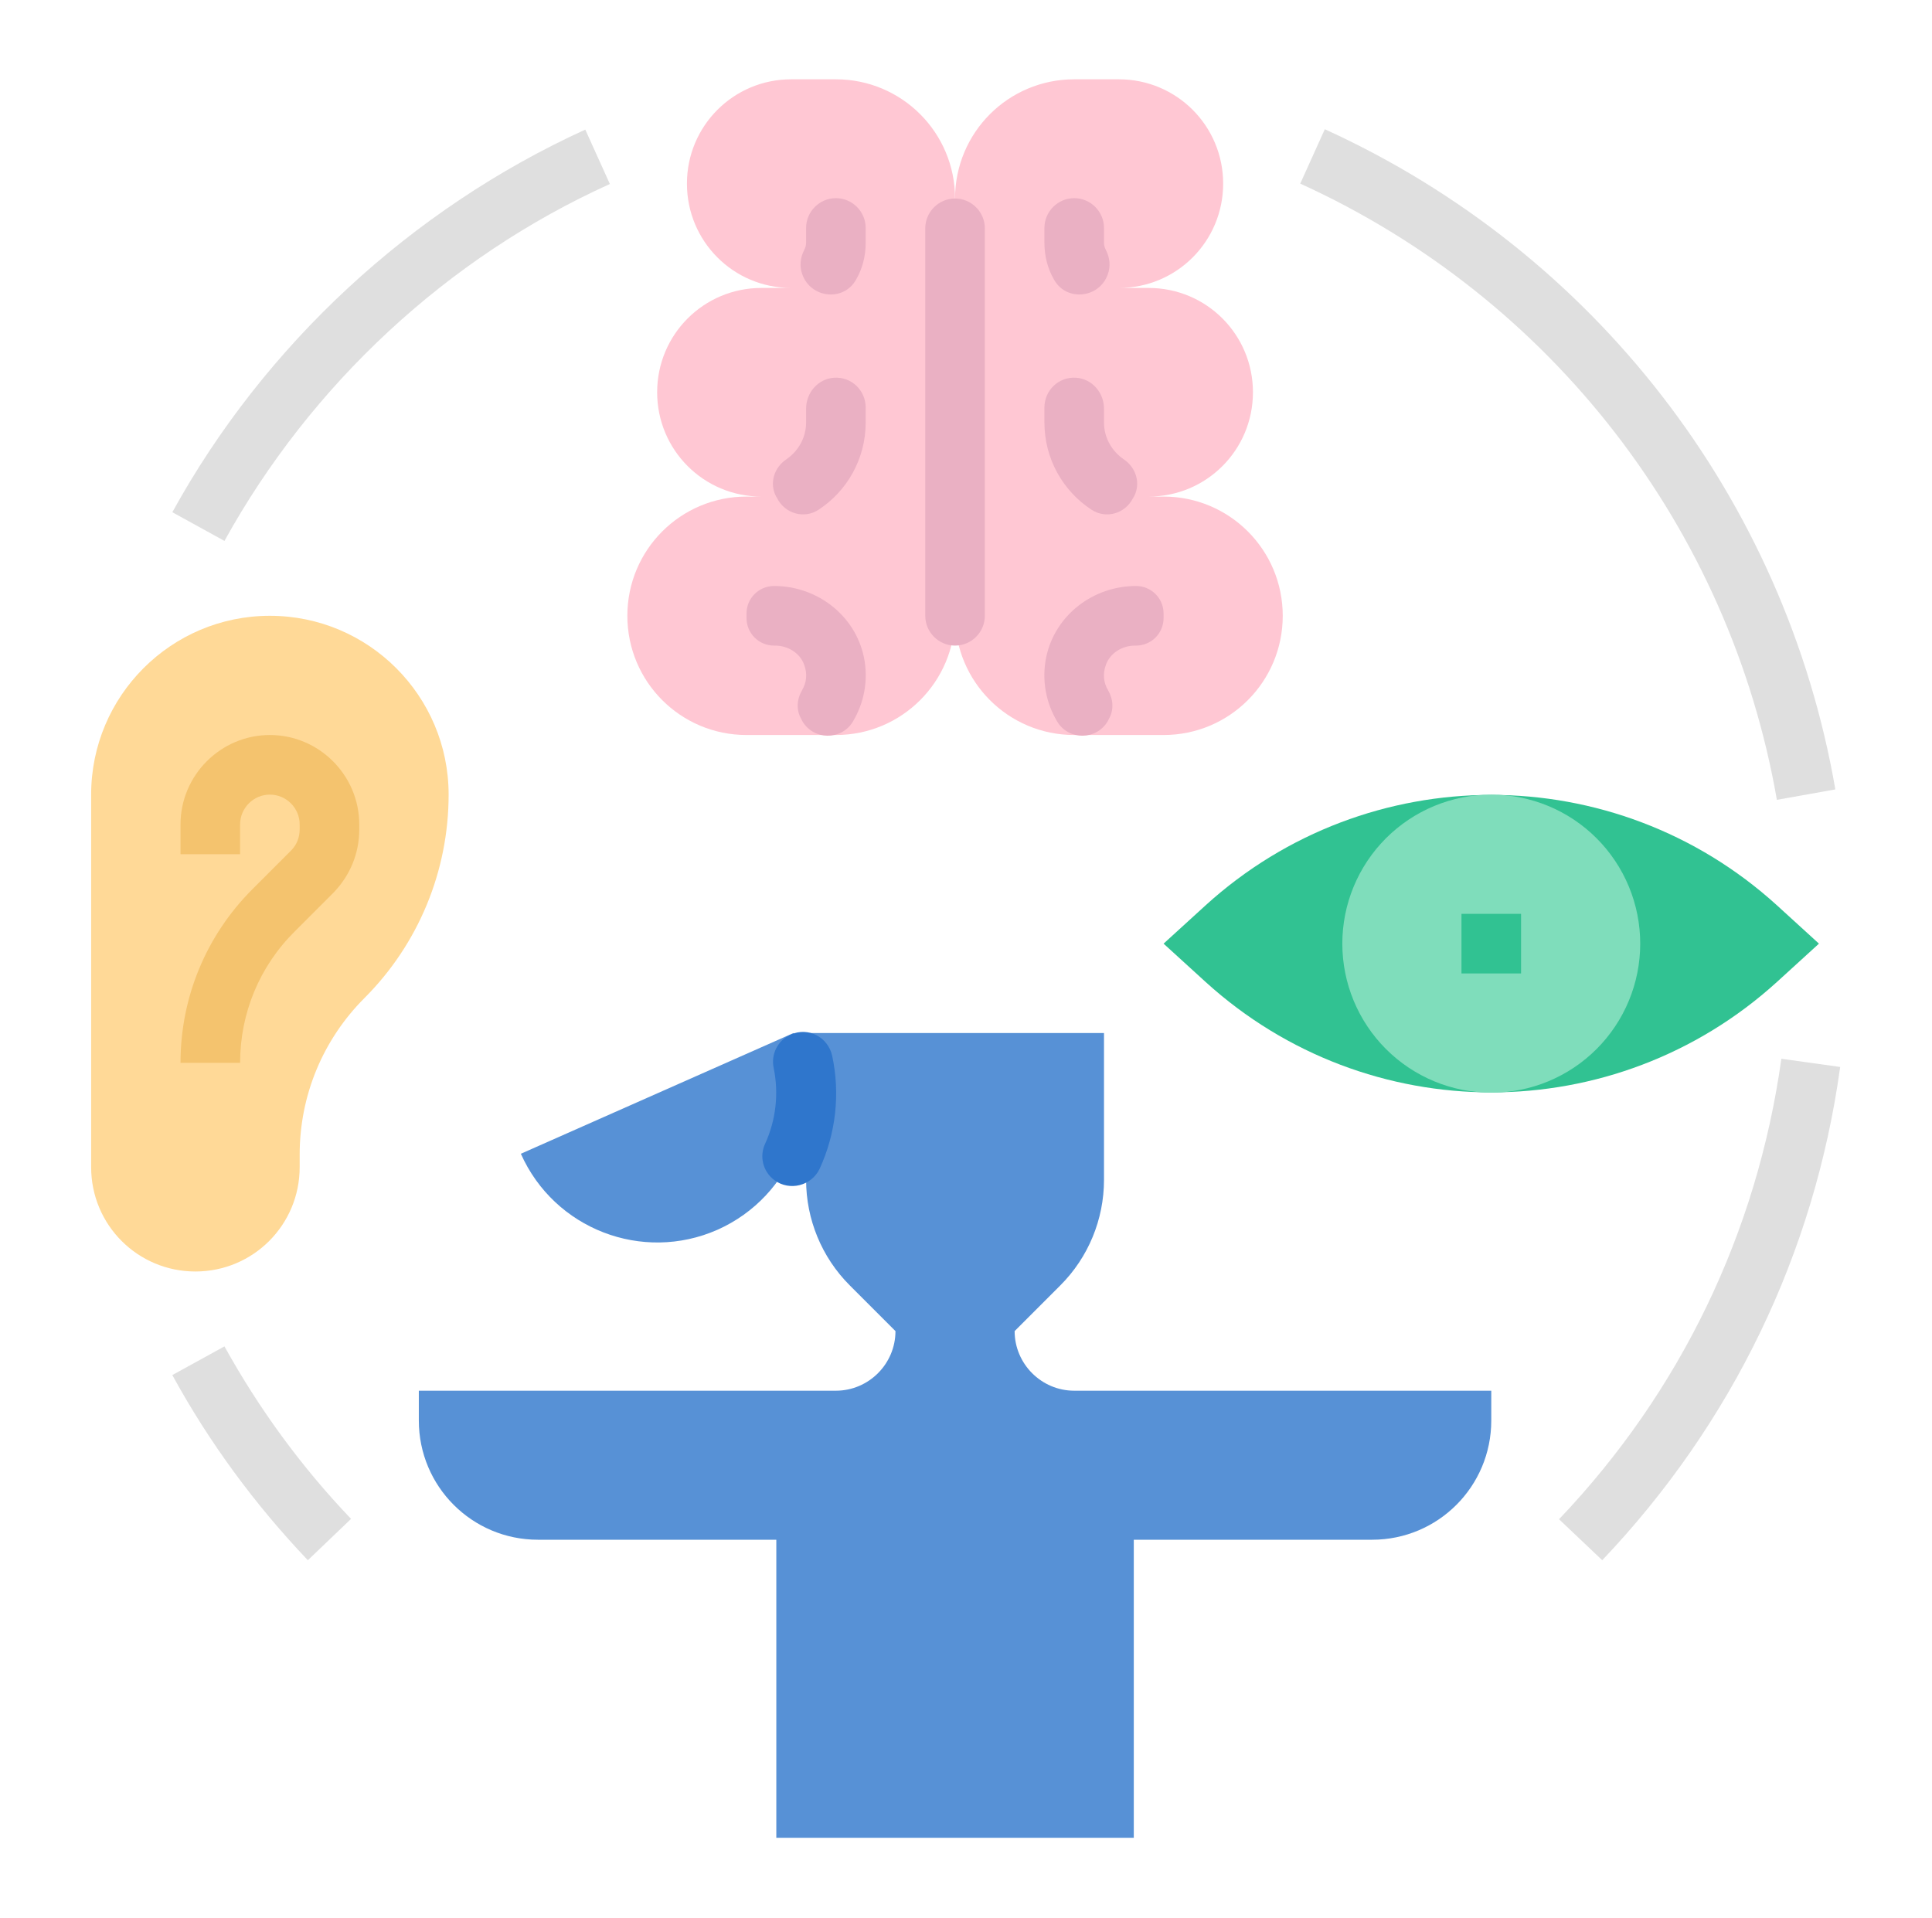 <svg xmlns="http://www.w3.org/2000/svg" xmlns:xlink="http://www.w3.org/1999/xlink" width="1280" zoomAndPan="magnify" viewBox="0 0 960 953.25" height="1271" preserveAspectRatio="xMidYMid meet" version="1.0"><defs><clipPath id="decbd339be"><path d="M 311 39.41 L 475 39.41 L 475 366 L 311 366 Z M 311 39.41 " clip-rule="nonzero"/></clipPath><clipPath id="dded49d3e3"><path d="M 774 526 L 914.863 526 L 914.863 776 L 774 776 Z M 774 526 " clip-rule="nonzero"/></clipPath><clipPath id="9a8dd572e6"><path d="M 208 513 L 742 513 L 742 913.223 L 208 913.223 Z M 208 513 " clip-rule="nonzero"/></clipPath><clipPath id="a7d5f3a24a"><path d="M 474 39.41 L 638 39.41 L 638 366 L 474 366 Z M 474 39.41 " clip-rule="nonzero"/></clipPath></defs><path fill="#31c292" d="M 903.828 468.914 L 882.922 487.98 C 802.434 561.105 679.57 561.105 599.086 487.98 L 578.176 468.914 L 599.086 449.844 C 679.57 376.719 802.434 376.719 882.922 449.844 Z M 903.828 468.914 " fill-opacity="1" fill-rule="nonzero"/><path fill="#7fddbb" d="M 815.016 468.914 C 815.016 470.125 814.984 471.336 814.926 472.547 C 814.867 473.758 814.777 474.965 814.656 476.172 C 814.539 477.375 814.391 478.578 814.215 479.777 C 814.035 480.977 813.828 482.172 813.594 483.359 C 813.355 484.547 813.09 485.73 812.797 486.906 C 812.5 488.082 812.18 489.25 811.828 490.41 C 811.477 491.566 811.098 492.719 810.688 493.859 C 810.281 495 809.844 496.133 809.379 497.25 C 808.918 498.371 808.426 499.477 807.91 500.574 C 807.391 501.668 806.848 502.75 806.273 503.82 C 805.703 504.891 805.105 505.941 804.484 506.984 C 803.863 508.023 803.215 509.047 802.539 510.055 C 801.867 511.062 801.172 512.051 800.449 513.023 C 799.727 514 798.984 514.953 798.215 515.891 C 797.445 516.828 796.656 517.746 795.84 518.645 C 795.027 519.539 794.191 520.418 793.336 521.273 C 792.48 522.133 791.602 522.969 790.707 523.781 C 789.809 524.594 788.891 525.387 787.953 526.156 C 787.02 526.926 786.062 527.668 785.09 528.391 C 784.117 529.113 783.129 529.812 782.121 530.484 C 781.113 531.156 780.09 531.805 779.051 532.43 C 778.012 533.051 776.961 533.648 775.891 534.219 C 774.824 534.793 773.742 535.336 772.645 535.855 C 771.551 536.371 770.445 536.863 769.324 537.328 C 768.207 537.793 767.078 538.227 765.938 538.637 C 764.797 539.043 763.645 539.426 762.488 539.777 C 761.328 540.129 760.16 540.449 758.984 540.746 C 757.812 541.039 756.629 541.305 755.441 541.543 C 754.254 541.777 753.059 541.984 751.863 542.164 C 750.664 542.34 749.461 542.488 748.258 542.609 C 747.051 542.727 745.844 542.816 744.633 542.875 C 743.426 542.934 742.215 542.965 741.004 542.965 C 739.789 542.965 738.582 542.934 737.371 542.875 C 736.16 542.816 734.953 542.727 733.746 542.609 C 732.543 542.488 731.34 542.34 730.141 542.164 C 728.945 541.984 727.75 541.777 726.562 541.543 C 725.375 541.305 724.195 541.039 723.02 540.746 C 721.844 540.449 720.676 540.129 719.52 539.777 C 718.359 539.426 717.207 539.043 716.066 538.637 C 714.93 538.227 713.797 537.793 712.68 537.328 C 711.559 536.863 710.453 536.371 709.359 535.855 C 708.262 535.336 707.18 534.793 706.113 534.219 C 705.043 533.648 703.992 533.051 702.953 532.43 C 701.914 531.805 700.891 531.156 699.883 530.484 C 698.875 529.812 697.887 529.113 696.914 528.391 C 695.941 527.668 694.984 526.926 694.051 526.156 C 693.113 525.387 692.195 524.594 691.297 523.781 C 690.402 522.969 689.523 522.133 688.668 521.273 C 687.812 520.418 686.977 519.539 686.164 518.645 C 685.348 517.746 684.559 516.828 683.789 515.891 C 683.023 514.953 682.277 514 681.555 513.023 C 680.832 512.051 680.137 511.062 679.465 510.055 C 678.789 509.047 678.145 508.023 677.52 506.984 C 676.898 505.941 676.301 504.891 675.73 503.82 C 675.16 502.75 674.613 501.668 674.098 500.574 C 673.578 499.477 673.086 498.371 672.625 497.25 C 672.16 496.133 671.727 495 671.316 493.859 C 670.91 492.719 670.527 491.566 670.176 490.41 C 669.824 489.25 669.504 488.082 669.207 486.906 C 668.914 485.73 668.648 484.547 668.414 483.359 C 668.176 482.172 667.969 480.977 667.793 479.777 C 667.613 478.578 667.465 477.375 667.348 476.172 C 667.227 474.965 667.141 473.758 667.078 472.547 C 667.02 471.336 666.988 470.125 666.988 468.914 C 666.988 467.699 667.02 466.488 667.078 465.277 C 667.141 464.07 667.227 462.859 667.348 461.652 C 667.465 460.449 667.613 459.246 667.793 458.047 C 667.969 456.848 668.176 455.652 668.414 454.465 C 668.648 453.277 668.914 452.094 669.207 450.918 C 669.504 449.742 669.824 448.574 670.176 447.418 C 670.527 446.258 670.91 445.105 671.316 443.965 C 671.727 442.824 672.16 441.695 672.625 440.574 C 673.086 439.453 673.578 438.348 674.098 437.25 C 674.613 436.156 675.16 435.074 675.73 434.004 C 676.301 432.938 676.898 431.883 677.52 430.844 C 678.145 429.801 678.789 428.777 679.465 427.77 C 680.137 426.766 680.832 425.773 681.555 424.801 C 682.277 423.828 683.023 422.871 683.789 421.934 C 684.559 420.996 685.348 420.082 686.164 419.184 C 686.977 418.285 687.812 417.406 688.668 416.551 C 689.523 415.691 690.402 414.859 691.297 414.043 C 692.195 413.23 693.113 412.438 694.051 411.668 C 694.984 410.902 695.941 410.156 696.914 409.434 C 697.887 408.711 698.875 408.016 699.883 407.34 C 700.891 406.668 701.914 406.02 702.953 405.395 C 703.992 404.773 705.043 404.176 706.113 403.605 C 707.18 403.035 708.262 402.488 709.359 401.969 C 710.453 401.453 711.559 400.961 712.68 400.496 C 713.797 400.035 714.93 399.598 716.066 399.188 C 717.207 398.781 718.359 398.402 719.52 398.051 C 720.676 397.699 721.844 397.375 723.02 397.078 C 724.195 396.785 725.375 396.52 726.562 396.285 C 727.75 396.047 728.945 395.84 730.141 395.66 C 731.34 395.484 732.543 395.336 733.746 395.219 C 734.953 395.098 736.16 395.008 737.371 394.949 C 738.582 394.891 739.789 394.859 741.004 394.859 C 742.215 394.859 743.426 394.891 744.633 394.949 C 745.844 395.008 747.051 395.098 748.258 395.219 C 749.461 395.336 750.664 395.484 751.863 395.66 C 753.059 395.84 754.254 396.047 755.441 396.285 C 756.629 396.52 757.812 396.785 758.984 397.078 C 760.16 397.375 761.328 397.699 762.488 398.051 C 763.645 398.402 764.797 398.781 765.938 399.188 C 767.078 399.598 768.207 400.035 769.324 400.496 C 770.445 400.961 771.551 401.453 772.645 401.969 C 773.742 402.488 774.824 403.035 775.891 403.605 C 776.961 404.176 778.012 404.773 779.051 405.395 C 780.09 406.02 781.113 406.668 782.121 407.34 C 783.129 408.016 784.117 408.711 785.09 409.434 C 786.062 410.156 787.02 410.902 787.953 411.668 C 788.891 412.438 789.809 413.23 790.707 414.043 C 791.602 414.859 792.48 415.691 793.336 416.551 C 794.191 417.406 795.027 418.285 795.84 419.184 C 796.656 420.082 797.445 420.996 798.215 421.934 C 798.984 422.871 799.727 423.828 800.449 424.801 C 801.172 425.773 801.867 426.766 802.539 427.77 C 803.215 428.777 803.863 429.801 804.484 430.844 C 805.105 431.883 805.703 432.938 806.273 434.004 C 806.848 435.074 807.391 436.156 807.91 437.25 C 808.426 438.348 808.918 439.453 809.379 440.574 C 809.844 441.695 810.281 442.824 810.688 443.965 C 811.098 445.105 811.477 446.258 811.828 447.418 C 812.18 448.574 812.5 449.742 812.797 450.918 C 813.09 452.094 813.355 453.277 813.594 454.465 C 813.828 455.652 814.035 456.848 814.215 458.047 C 814.391 459.246 814.539 460.449 814.656 461.652 C 814.777 462.859 814.867 464.07 814.926 465.277 C 814.984 466.488 815.016 467.699 815.016 468.914 Z M 815.016 468.914 " fill-opacity="1" fill-rule="nonzero"/><path fill="#31c292" d="M 726.199 454.102 L 755.805 454.102 L 755.805 483.723 L 726.199 483.723 Z M 726.199 454.102 " fill-opacity="1" fill-rule="nonzero"/><path fill="#ffd997" d="M 45.289 579.992 L 45.289 394.859 C 45.289 345.801 85.07 306 134.102 306 C 183.137 306 222.918 345.801 222.918 394.859 C 222.918 432.812 207.93 469.098 181.102 495.941 C 160.379 516.676 148.906 544.445 148.906 573.695 L 148.906 579.992 C 148.906 608.684 125.777 631.828 97.098 631.828 C 68.418 631.828 45.289 608.684 45.289 579.992 Z M 45.289 579.992 " fill-opacity="1" fill-rule="nonzero"/><path fill="#f4c36e" d="M 119.301 528.152 L 89.695 528.152 C 89.695 495.57 102.461 464.84 125.406 441.883 L 144.648 422.629 C 147.426 419.852 148.906 416.152 148.906 412.078 L 148.906 409.672 C 148.906 401.523 142.246 394.859 134.102 394.859 C 125.961 394.859 119.301 401.523 119.301 409.672 L 119.301 424.48 L 89.695 424.48 L 89.695 409.672 C 89.695 385.234 109.68 365.238 134.102 365.238 C 158.527 365.238 178.512 385.234 178.512 409.672 L 178.512 412.262 C 178.512 424.109 173.883 435.219 165.559 443.734 L 146.5 462.805 C 128.922 480.207 119.301 503.531 119.301 528.152 Z M 119.301 528.152 " fill-opacity="1" fill-rule="nonzero"/><g clip-path="url(#decbd339be)"><path fill="#ffc7d3" d="M 415.348 39.41 L 393.145 39.41 C 364.465 39.41 341.336 62.551 341.336 91.246 C 341.336 119.941 364.465 143.086 393.145 143.086 L 378.344 143.086 C 349.664 143.086 326.535 166.227 326.535 194.922 C 326.535 223.617 349.664 246.758 378.344 246.758 L 370.941 246.758 C 338.191 246.758 311.73 273.23 311.73 306 C 311.73 338.766 338.191 365.238 370.941 365.238 L 415.348 365.238 C 448.098 365.238 474.559 338.766 474.559 306 L 474.559 98.652 C 474.559 65.887 448.098 39.41 415.348 39.41 Z M 415.348 39.41 " fill-opacity="1" fill-rule="nonzero"/></g><path fill="#dfdfdf" d="M 111.531 268.789 L 85.625 254.531 C 131.512 171.223 204.414 103.836 290.824 64.402 L 303.035 91.434 C 222.363 127.902 154.457 191.031 111.531 268.789 Z M 111.531 268.789 " fill-opacity="1" fill-rule="nonzero"/><path fill="#dfdfdf" d="M 152.977 775.301 C 126.703 747.719 103.941 716.801 85.625 683.293 L 111.531 669.039 C 128.738 700.141 149.832 729.02 174.441 754.754 Z M 152.977 775.301 " fill-opacity="1" fill-rule="nonzero"/><g clip-path="url(#dded49d3e3)"><path fill="#dfdfdf" d="M 796.141 775.301 L 774.676 754.938 C 834.996 691.625 873.113 612.387 885.141 526.117 L 914.375 530.191 C 901.609 622.754 860.719 707.359 796.141 775.301 Z M 796.141 775.301 " fill-opacity="1" fill-rule="nonzero"/></g><path fill="#dfdfdf" d="M 882.922 397.453 C 859.422 262.492 770.977 148.082 646.082 91.246 L 658.293 64.219 C 792.07 125.125 886.992 247.684 911.969 392.27 Z M 882.922 397.453 " fill-opacity="1" fill-rule="nonzero"/><g clip-path="url(#9a8dd572e6)"><path fill="#5791d6" d="M 533.77 691.066 C 517.484 691.066 504.164 677.738 504.164 661.449 L 526.922 638.676 C 540.801 624.793 548.57 605.91 548.57 586.285 L 548.57 513.344 L 400.547 513.344 L 400.547 586.285 C 400.547 605.91 408.316 624.793 422.195 638.676 L 444.953 661.449 C 444.953 677.738 431.633 691.066 415.348 691.066 L 208.113 691.066 L 208.113 705.879 C 208.113 738.648 234.574 765.121 267.324 765.121 L 385.746 765.121 L 385.746 913.223 L 563.375 913.223 L 563.375 765.121 L 681.793 765.121 C 714.543 765.121 741.004 738.648 741.004 705.879 L 741.004 691.066 Z M 533.77 691.066 " fill-opacity="1" fill-rule="nonzero"/></g><path fill="#5791d6" d="M 356.508 611.094 C 319.133 627.57 275.465 610.723 258.812 573.324 L 394.254 513.344 C 410.723 550.738 393.887 594.43 356.508 611.094 Z M 356.508 611.094 " fill-opacity="1" fill-rule="nonzero"/><g clip-path="url(#a7d5f3a24a)"><path fill="#ffc7d3" d="M 533.77 39.41 L 555.973 39.41 C 584.652 39.41 607.781 62.551 607.781 91.246 C 607.781 119.941 584.652 143.086 555.973 143.086 L 570.773 143.086 C 599.453 143.086 622.582 166.227 622.582 194.922 C 622.582 223.617 599.453 246.758 570.773 246.758 L 578.176 246.758 C 610.926 246.758 637.387 273.23 637.387 306 C 637.387 338.766 610.926 365.238 578.176 365.238 L 533.77 365.238 C 501.02 365.238 474.559 338.766 474.559 306 L 474.559 98.652 C 474.559 65.887 501.02 39.41 533.77 39.41 Z M 533.77 39.41 " fill-opacity="1" fill-rule="nonzero"/></g><path fill="#eab0c3" d="M 550.422 136.418 C 546.164 148.27 529.883 149.934 523.777 139.012 C 520.633 133.641 518.965 127.348 518.965 120.684 L 518.965 113.277 C 518.965 105.133 525.629 98.469 533.77 98.469 C 541.91 98.469 548.57 105.133 548.57 113.277 L 548.57 120.684 C 548.57 121.98 548.941 123.09 549.496 124.199 C 551.531 128.09 551.902 132.531 550.422 136.418 Z M 550.422 136.418 " fill-opacity="1" fill-rule="nonzero"/><path fill="#eab0c3" d="M 525.441 358.762 C 519.707 349.32 517.484 337.84 519.891 326.363 C 524.332 305.629 543.203 291.188 564.484 291.188 C 572.07 291.188 578.176 297.297 578.176 304.887 L 578.176 307.109 C 578.176 314.699 572.07 320.809 564.484 320.809 L 563.93 320.809 C 557.637 320.809 551.531 324.512 549.496 330.434 C 547.832 334.879 548.387 339.32 550.605 343.023 C 553.195 347.469 553.566 352.836 550.977 357.277 L 550.422 358.391 C 544.871 367.832 531.18 368.016 525.441 358.762 Z M 525.441 358.762 " fill-opacity="1" fill-rule="nonzero"/><path fill="#eab0c3" d="M 563.559 246.57 C 566.891 240.094 564.484 232.316 558.379 228.242 C 552.457 224.172 548.57 217.508 548.57 209.914 L 548.57 203.066 C 548.57 195.105 542.648 188.254 534.695 187.699 C 525.996 187.145 518.965 193.996 518.965 202.512 L 518.965 209.914 C 518.965 228.059 528.219 243.98 542.281 253.234 C 549.496 258.051 559.117 255.273 563.004 247.496 Z M 563.559 246.57 " fill-opacity="1" fill-rule="nonzero"/><path fill="#eab0c3" d="M 398.695 136.418 C 402.953 148.27 419.234 149.934 425.34 139.012 C 428.484 133.641 430.152 127.348 430.152 120.684 L 430.152 113.277 C 430.152 105.133 423.492 98.469 415.348 98.469 C 407.207 98.469 400.547 105.133 400.547 113.277 L 400.547 120.684 C 400.547 121.98 400.176 123.09 399.621 124.199 C 397.586 128.09 397.215 132.531 398.695 136.418 Z M 398.695 136.418 " fill-opacity="1" fill-rule="nonzero"/><path fill="#eab0c3" d="M 423.676 358.762 C 429.41 349.32 431.633 337.84 429.227 326.363 C 424.785 305.629 405.914 291.188 384.633 291.188 C 377.047 291.188 370.941 297.297 370.941 304.887 L 370.941 307.109 C 370.941 314.699 377.047 320.809 384.633 320.809 L 385.188 320.809 C 391.48 320.809 397.586 324.512 399.621 330.434 C 401.285 334.879 400.73 339.32 398.512 343.023 C 395.922 347.469 395.551 352.836 398.141 357.277 L 398.695 358.391 C 404.246 367.832 417.938 368.016 423.676 358.762 Z M 423.676 358.762 " fill-opacity="1" fill-rule="nonzero"/><path fill="#eab0c3" d="M 385.559 246.57 C 382.23 240.094 384.633 232.316 390.738 228.242 C 396.66 224.172 400.547 217.508 400.547 209.914 L 400.547 203.066 C 400.547 195.105 406.469 188.254 414.426 187.699 C 423.121 187.145 430.152 193.996 430.152 202.512 L 430.152 209.914 C 430.152 228.059 420.898 243.98 406.836 253.234 C 399.621 258.051 390 255.273 386.113 247.496 Z M 385.559 246.57 " fill-opacity="1" fill-rule="nonzero"/><path fill="#eab0c3" d="M 474.559 320.809 C 466.418 320.809 459.758 314.145 459.758 306 L 459.758 113.465 C 459.758 105.316 466.418 98.652 474.559 98.652 C 482.699 98.652 489.359 105.316 489.359 113.465 L 489.359 306 C 489.359 314.145 482.699 320.809 474.559 320.809 Z M 474.559 320.809 " fill-opacity="1" fill-rule="nonzero"/><path fill="#2f76cc" d="M 384.82 586.469 C 379.082 582.211 377.234 574.621 380.191 568.328 C 385.559 556.664 387.039 543.336 384.449 530.746 C 382.969 523.895 386.484 516.859 392.961 514.086 C 401.656 510.195 411.465 515.379 413.5 524.637 C 417.57 543.52 415.348 563.328 407.207 580.918 C 403.137 589.246 392.406 592.023 384.82 586.469 Z M 384.82 586.469 " fill-opacity="1" fill-rule="nonzero"/></svg>